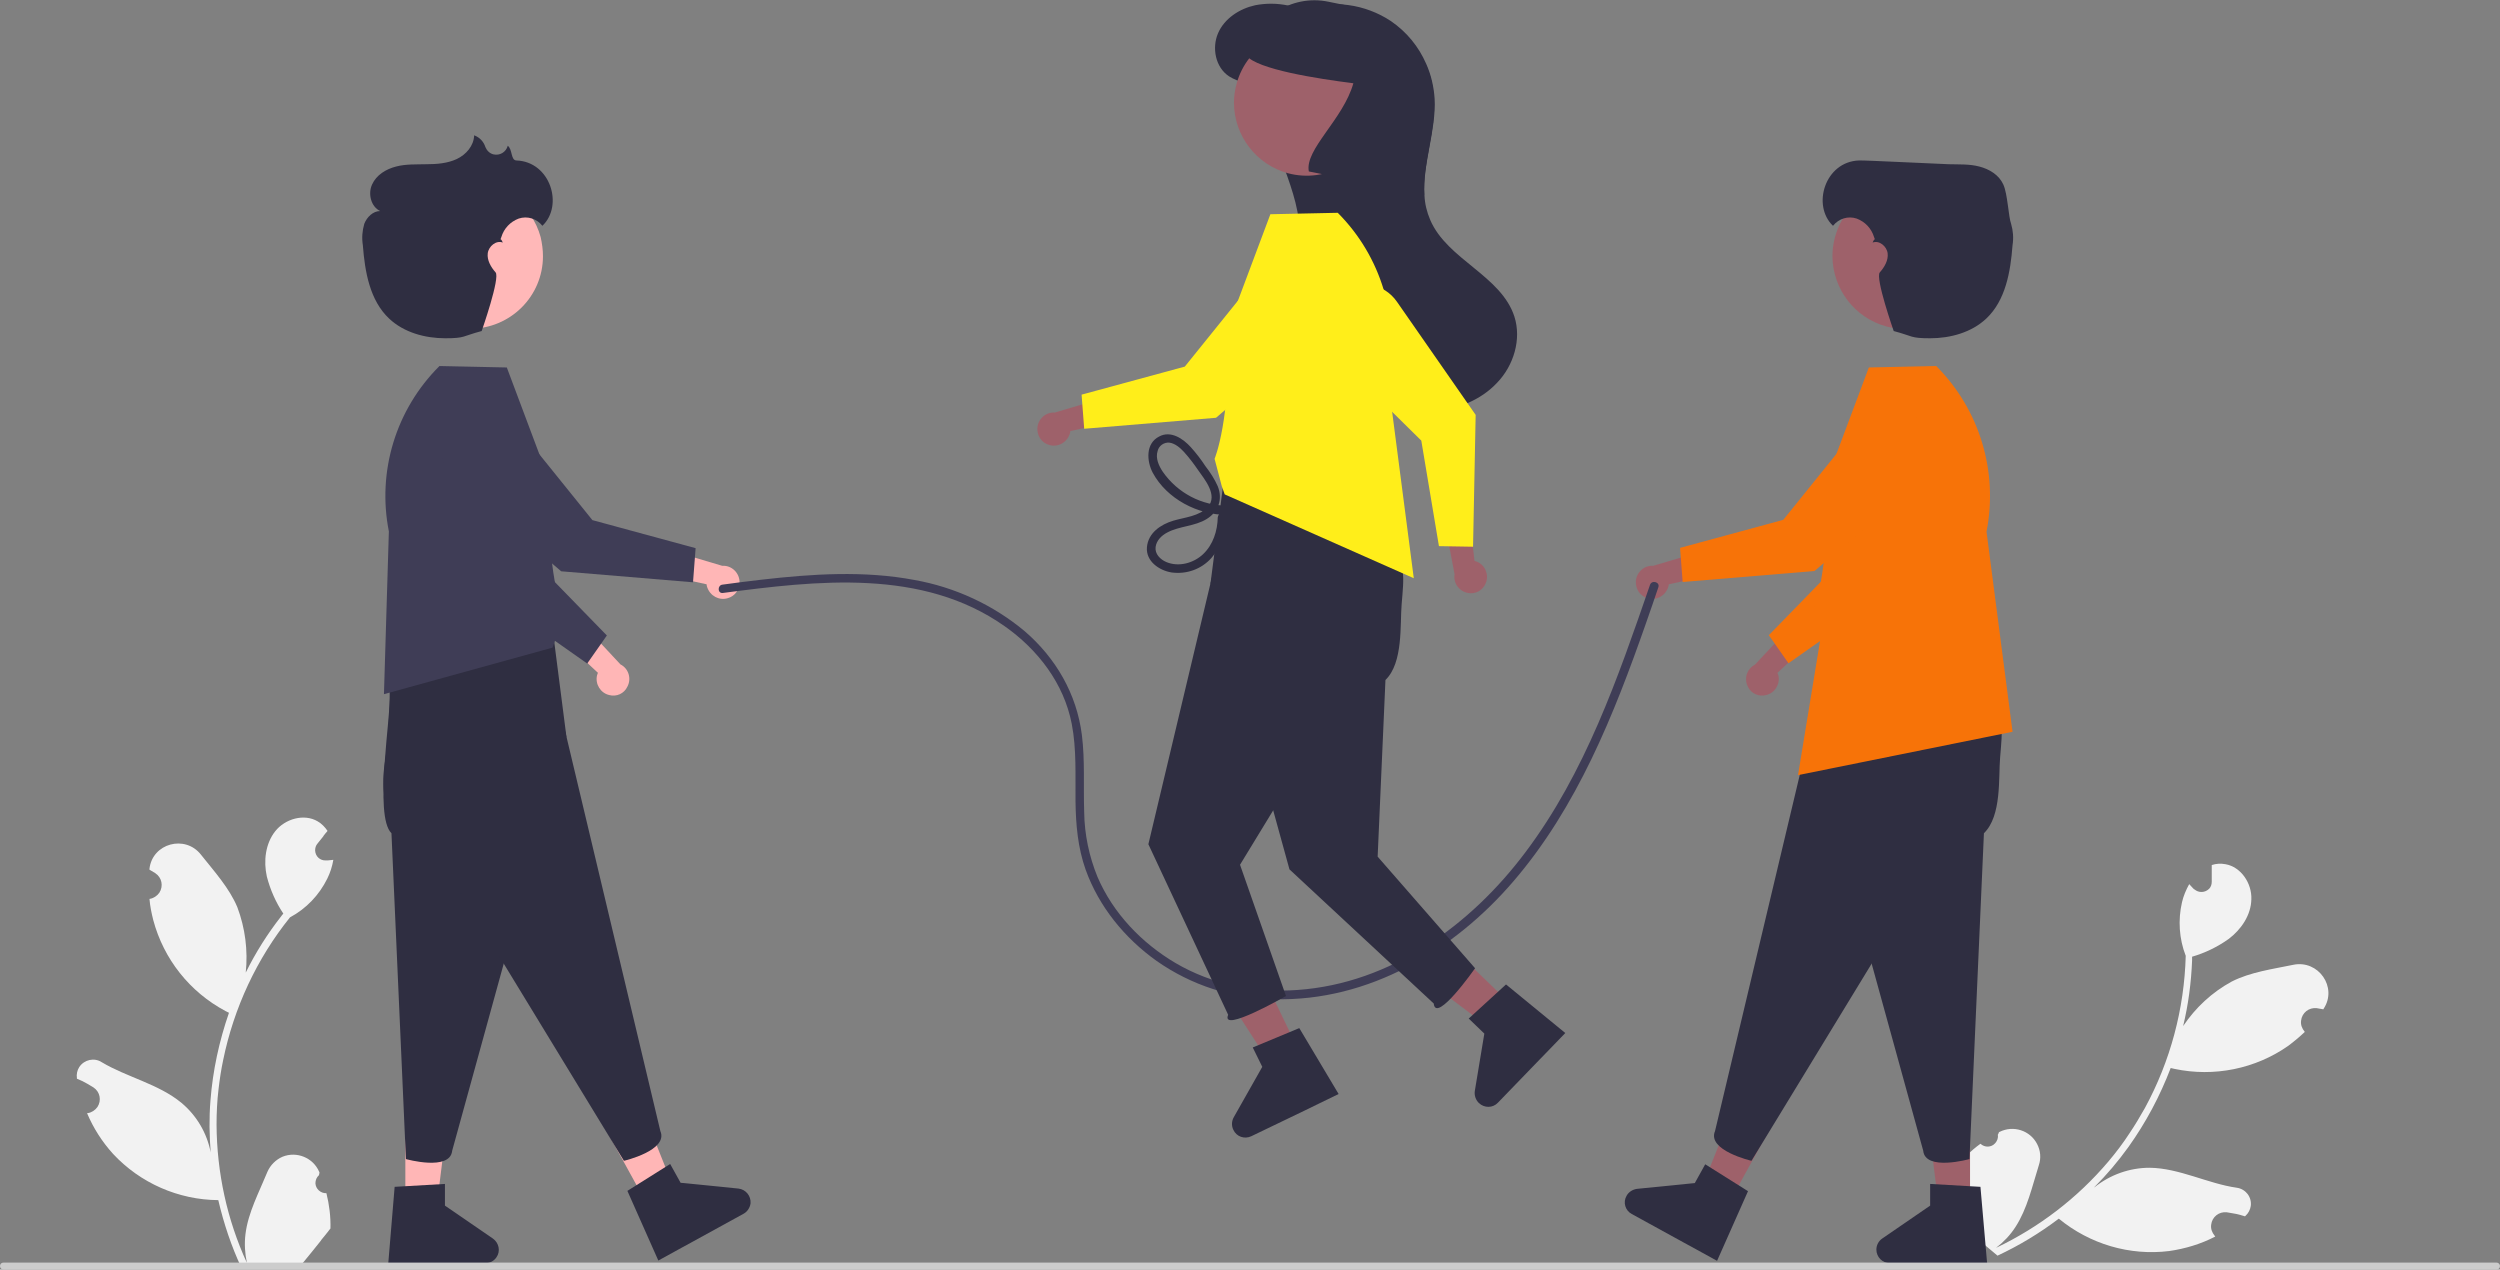 <?xml version="1.0" encoding="utf-8"?>
<!-- Generator: Adobe Illustrator 27.2.0, SVG Export Plug-In . SVG Version: 6.00 Build 0)  -->
<svg version="1.1" id="Layer_1" xmlns="http://www.w3.org/2000/svg" xmlns:xlink="http://www.w3.org/1999/xlink" x="0px" y="0px"
	 viewBox="0 0 864.7 439.1" style="enable-background:new 0 0 864.7 439.1;" xml:space="preserve">
<rect x="0" y="0" width="864.7" height="439.1" fill="#808080" stroke="none"/>
<style type="text/css">
	.st0{fill:#F2F2F2;}
	.st1{fill:#FFB6B6;}
	.st2{fill:#3F3D56;}
	.st3{fill:#2F2E41;}
	.st4{fill:#FFB8B8;}
	.st5{fill:#9E616A;}
	.st6{fill:#F77308;}
	.st7{fill:#FFEE1A;}
	.st8{fill:#CCCCCC;}
</style>
<path class="st0" d="M112.9,412.7c-2,0.1-3.7-1.5-3.8-3.4c0-1.1,0.4-2.1,1.2-2.8c0.1-0.4,0.2-0.6,0.2-1c0-0.1-0.1-0.2-0.1-0.2
	c-2.1-4.9-7.8-7.2-12.7-5.2c-2.3,1-4.2,2.9-5.2,5.2c-2.9,7.1-6.7,14.1-7.6,21.6c-0.4,3.3-0.2,6.6,0.5,9.9
	c-6.9-15-10.4-31.3-10.5-47.8c0-4.1,0.2-8.3,0.7-12.4c0.4-3.4,0.9-6.7,1.6-10c3.7-18,11.6-35,23.1-49.3c5.6-3,10.1-7.7,12.9-13.4
	c1-2,1.7-4.2,2.1-6.5c-0.6,0.1-1.3,0.1-1.9,0.2c-0.2,0-0.4,0-0.6,0l-0.1,0c-2,0.1-3.6-1.4-3.7-3.4c0-0.9,0.2-1.7,0.8-2.4
	c0.3-0.3,0.5-0.7,0.8-1c0.4-0.5,0.8-1,1.2-1.5c0,0,0.1-0.1,0.1-0.2c0.5-0.6,0.9-1.2,1.4-1.7c-0.9-1.3-2-2.5-3.4-3.3
	c-4.7-2.8-11.3-0.9-14.7,3.4c-3.4,4.3-4.1,10.3-2.9,15.7c1.2,4.6,3.1,8.9,5.7,12.8c-0.3,0.3-0.5,0.6-0.8,1
	c-4.7,6-8.8,12.5-12.2,19.4c0.8-7.7-0.2-15.4-2.9-22.6c-2.8-6.7-8-12.4-12.6-18.2c-5.5-7-16.8-3.9-17.8,4.9c0,0.1,0,0.2,0,0.3
	c0.7,0.4,1.4,0.8,2,1.2c2.3,1.5,2.9,4.5,1.4,6.8c-0.8,1.1-2,1.9-3.3,2.1l-0.1,0c0.2,2.5,0.7,4.9,1.3,7.3c3.6,13.5,12.6,24.9,25,31.5
	c0.4,0.2,0.8,0.4,1.2,0.6c-3.4,9.8-5.6,20-6.4,30.3c-0.5,6.1-0.4,12.2,0.1,18.3l0-0.2c-1.3-6.8-4.9-12.9-10.2-17.3
	c-7.9-6.5-19-8.9-27.5-14c-2.6-1.7-6.1-0.9-7.8,1.7c-0.7,1.1-1,2.5-0.8,3.8c0,0.1,0,0.2,0,0.2c1.3,0.5,2.5,1.1,3.7,1.8
	c0.7,0.4,1.4,0.8,2,1.2c2.3,1.5,2.9,4.5,1.4,6.8c-0.8,1.1-2,1.9-3.3,2.1l-0.1,0c-0.1,0-0.1,0-0.2,0c2.2,5.2,5.2,9.9,9,14.1
	c9.4,10.1,22.6,15.9,36.4,16h0c1.9,8.1,4.5,15.9,8,23.4h28.7c0.1-0.3,0.2-0.6,0.3-1c-2.7,0.2-5.3,0-7.9-0.5c2.1-2.6,4.3-5.2,6.4-7.9
	c0,0,0.1-0.1,0.1-0.2c1.1-1.3,2.2-2.7,3.2-4l0,0C114.4,420.8,113.9,416.7,112.9,412.7L112.9,412.7z"/>
<path class="st0" d="M685,395.6c1.5,1.4,3.8,1.3,5.1-0.2c0.7-0.8,1.1-1.8,0.9-2.9c0.2-0.3,0.3-0.6,0.4-0.9c0.1,0,0.2-0.1,0.2-0.1
	c4.8-2.4,10.6-0.5,13,4.2c1.2,2.3,1.4,4.9,0.6,7.3c-2.3,7.3-4,15.1-8.1,21.4c-1.8,2.8-4.1,5.2-6.7,7.2c14.9-7.1,28.1-17.2,38.8-29.8
	c2.7-3.2,5.2-6.5,7.4-9.9c1.9-2.8,3.6-5.7,5.3-8.7c8.8-16.2,13.6-34.2,14.1-52.6c-2.3-5.9-2.7-12.4-1.3-18.5
	c0.5-2.2,1.4-4.3,2.5-6.3c0.4,0.5,0.9,0.9,1.3,1.4c0.1,0.1,0.3,0.3,0.4,0.4l0.1,0c1.5,1.3,3.7,1.2,5.1-0.2c0.6-0.6,0.9-1.5,0.9-2.4
	c0-0.4,0-0.9,0-1.3c0-0.7,0-1.3,0-2c0-0.1,0-0.1,0-0.2c0-0.8,0-1.5,0-2.3c1.5-0.5,3.1-0.6,4.7-0.3c5.4,0.9,9.2,6.6,9,12.1
	c-0.1,5.5-3.5,10.5-7.9,13.8c-3.8,2.7-8.1,4.8-12.6,6.1c0,0.4,0,0.8,0,1.3c-0.3,7.6-1.3,15.3-3.1,22.7c4.3-6.4,10-11.7,16.8-15.4
	c6.5-3.3,14.1-4.3,21.3-5.8c8.7-1.8,15.4,7.8,10.5,15.2c0,0.1-0.1,0.1-0.1,0.2c-0.8-0.1-1.5-0.3-2.3-0.4c-2.7-0.3-5.1,1.6-5.4,4.3
	c-0.2,1.4,0.3,2.7,1.2,3.8l0.1,0.1c-1.8,1.7-3.7,3.3-5.7,4.8c-11.4,8-25.7,10.9-39.4,8c-0.4-0.1-0.9-0.2-1.3-0.3
	c-3.7,9.7-8.6,18.9-14.6,27.3c-3.6,5-7.5,9.6-11.9,14l0.2-0.1c5.4-4.3,12.1-6.7,19-6.7c10.2,0.1,20.2,5.5,30.1,6.9
	c3.1,0.4,5.3,3.2,4.9,6.3c-0.2,1.3-0.8,2.5-1.8,3.4c-0.1,0.1-0.1,0.1-0.2,0.2c-1.3-0.4-2.6-0.8-4-1c-0.8-0.1-1.5-0.3-2.3-0.4
	c-2.7-0.3-5.1,1.6-5.4,4.3c-0.2,1.4,0.3,2.7,1.2,3.8l0.1,0.1c0,0.1,0.1,0.1,0.1,0.2c-5,2.6-10.4,4.2-15.9,5
	c-13.7,1.7-27.5-2.4-38.2-11.2l0,0c-6.6,5-13.7,9.3-21.2,12.8l-22-18.5c0.1-0.3,0.3-0.6,0.4-0.9c1.9,1.8,4.1,3.4,6.4,4.7
	c0.1-3.4,0.1-6.8,0.2-10.1c0-0.1,0-0.1,0-0.2c0-1.7,0.1-3.4,0.1-5.2l0,0C678.7,400.9,681.7,398,685,395.6L685,395.6z"/>
<path class="st1" d="M210.7,240.4c-3-0.7-4.9-3.8-4.2-6.8c0.1-0.3,0.2-0.6,0.3-0.9L192.1,219l10.1-2.5l12.4,13.3
	c2.8,1.4,3.9,4.9,2.4,7.7C215.9,239.9,213.2,241.1,210.7,240.4L210.7,240.4z"/>
<path class="st2" d="M165.7,203.2l-15.4-45.1c-2.5-7.4,1.4-15.5,8.9-18.1l0,0c7.4-2.6,15.6,1.4,18.1,8.9c0.3,0.8,0.5,1.7,0.6,2.5
	l6.2,41.9l25.8,26.5l-6.8,9.7L165.7,203.2z"/>
<polygon class="st1" points="140.2,416 151.2,416 156.5,373.4 140.2,373.4 "/>
<path class="st3" d="M136.5,410.5l17.4-1v7.5l16.6,11.4c2.1,1.5,2.7,4.4,1.2,6.5c-0.9,1.3-2.3,2-3.8,2h-33.6L136.5,410.5z"/>
<path class="st3" d="M149.8,216.1c0,0-3.4-3.6-10,4.9c-6.1,7.7-5.8,9.2-5,19c0.6,7-5.6,42.2,0.6,48.2l5,112.7c0,0,15.3,4.3,16-2.9
	l39.5-143.3l-4.7-36.6L149.8,216.1z"/>
<polygon class="st1" points="222.9,414.9 232.5,409.6 216.6,369.8 202.4,377.6 "/>
<path class="st3" d="M217,411.9l14.8-9.3l3.6,6.5l20,2c2.6,0.3,4.4,2.6,4.2,5.1c-0.2,1.5-1.1,2.9-2.4,3.6l-18.2,10l-4.4,2.4
	l-6.9,3.8L217,411.9z"/>
<path class="st3" d="M135,235.1c0,0-0.2,18.2-1.9,28.8c-1.6,9.7,0.5,19.6,5.9,27.8c3.9,5.8,9.7,11.3,18.1,13.5l58.7,96.3
	c0,0,15.5-3.6,12.6-10.3L194,246.7l-21.8-29.8L135,235.1z"/>
<path class="st2" d="M134.5,183.8l-1.7,56.3l58.3-16.1l1-2.8l2.5-9.5c0,0-5.8-13.6-4.6-45.4l-14.7-39.2l-23.3-0.5l-0.1,0.1
	C136.9,141.7,130.4,163.1,134.5,183.8z"/>
<path class="st1" d="M251.7,206.9c-3,0.9-6.1-0.8-7.1-3.8c-0.1-0.3-0.2-0.6-0.2-1l-19.6-4.3l7.5-7.3l17.5,5.2c3.1-0.2,5.8,2.2,6,5.4
	C255.9,203.8,254.3,206.2,251.7,206.9z"/>
<path class="st2" d="M194.1,197.6l-36.2-31c-6-5.1-6.7-14.1-1.5-20.1l0,0c5.1-6,14.1-6.7,20.1-1.5c0.7,0.6,1.3,1.2,1.8,1.9l26.6,33
	l35.7,9.7l-0.9,11.8L194.1,197.6z"/>
<path class="st4" d="M187.8,88.6c0,13.9-11.3,25.1-25.2,25.1s-25.1-11.3-25.1-25.2c0-13.9,11.3-25.1,25.2-25.1
	c11.3,0,21.3,7.6,24.3,18.6C187.5,84.2,187.8,86.4,187.8,88.6z"/>
<path class="st3" d="M178.6,55.5c-2-0.1-1.3-3.9-3-5.1c0,0,0,0.1,0,0.1c-0.6,2.1-2.7,3.4-4.9,2.9c-1.3-0.3-2.3-1.3-2.8-2.5
	c-0.6-1.9-2-3.4-3.9-4.1c-0.1,3.6-2.8,6.7-6,8.2s-6.9,1.8-10.4,1.8c-3.6,0.1-7.2-0.1-10.6,0.8c-3.5,0.9-6.8,2.9-8.3,6.2
	c-1.5,3.2-0.4,7.7,2.8,9.2c-2.5,0-4.6,2.1-5.5,4.4c-0.7,2.4-0.9,4.9-0.5,7.4c0.7,9.2,2.4,19.1,9.1,25.4c5.1,4.8,12.4,6.8,19.4,6.8
	c7,0,5.8-0.7,12.6-2.5c0,0,6.5-18.5,4.8-20.3c-1.6-1.8-3-4.2-2.7-6.6s2.9-4.6,5.2-3.7c-0.4-1-0.7-1.2-0.8-1.1
	c0.1-0.3,0.2-0.6,0.3-0.8c0.9-3,3.1-5.3,6-6.4c3-1,6.2,0,8.2,2.5C195,71.1,190.4,55.9,178.6,55.5z"/>
<path class="st5" d="M610.9,240.4c3-0.7,4.9-3.8,4.2-6.8c-0.1-0.3-0.2-0.6-0.3-0.9l14.7-13.6l-10.1-2.5l-12.4,13.3
	c-2.8,1.4-3.9,4.9-2.4,7.7C605.7,239.9,608.4,241.1,610.9,240.4L610.9,240.4z"/>
<path class="st6" d="M618.6,229.4l-6.8-9.7l25.8-26.5l6.2-41.9c1.1-7.8,8.4-13.2,16.2-12c0.9,0.1,1.7,0.3,2.5,0.6l0,0
	c7.4,2.6,11.4,10.7,8.9,18.1l-15.4,45.1L618.6,229.4z"/>
<polygon class="st5" points="681.4,416 670.4,416 665.1,373.4 681.4,373.4 "/>
<path class="st3" d="M687.3,436.9h-33.6c-2.6,0-4.7-2.1-4.7-4.7c0-1.5,0.8-3,2-3.8l16.6-11.4v-7.5l17.4,1L687.3,436.9z"/>
<path class="st3" d="M671.8,216.1c0,0,8.9,15.8,15.5,24.3c6.1,7.7,5.3,11.8,4.5,21.6c-0.6,7,0.6,20.2-5.6,26.2l-5,112.7
	c0,0-15.3,4.3-16-2.9l-39.5-143.3l4.7-36.6L671.8,216.1z"/>
<polygon class="st5" points="598.7,414.9 589.1,409.6 605,369.8 619.2,377.6 "/>
<path class="st3" d="M593.9,436.1l-6.9-3.8l-4.4-2.4l-18.2-10c-2.3-1.2-3.1-4.1-1.8-6.3c0.7-1.3,2.1-2.2,3.6-2.4l20-2l3.6-6.5
	l14.8,9.3L593.9,436.1z"/>
<path class="st3" d="M686.6,235.1c0,0,0.2,18.2,1.9,28.8c1.6,9.7-0.5,19.6-5.9,27.8c-3.9,5.8-9.7,11.3-18.1,13.5l-58.7,96.3
	c0,0-15.5-3.6-12.6-10.3l34.4-144.6l21.8-29.8L686.6,235.1z"/>
<path class="st6" d="M669.8,126.7l-0.1-0.1l-23.3,0.5l-14.7,39.2c1.2,31.7-4.6,45.4-4.6,45.4l2.5,9.5l-7.7,46.9l74.2-15l-9-69.2
	C691.2,163.1,684.7,141.7,669.8,126.7z"/>
<path class="st5" d="M569.9,206.9c3,0.9,6.1-0.8,7.1-3.8c0.1-0.3,0.2-0.6,0.2-1l19.6-4.3l-7.5-7.3l-17.5,5.2c-3.1-0.2-5.8,2.2-6,5.4
	C565.7,203.8,567.3,206.2,569.9,206.9L569.9,206.9z"/>
<path class="st6" d="M582,201.3l-0.9-11.8l35.7-9.7l26.6-33c4.9-6.1,13.9-7.1,20-2.2c0.7,0.5,1.3,1.2,1.9,1.8l0,0
	c5.1,6,4.4,15-1.5,20.1l-36.2,31L582,201.3z"/>
<path class="st5" d="M634.7,82c3.6-13.4,17.5-21.3,30.9-17.7c13.4,3.6,21.3,17.5,17.7,30.9s-17.5,21.3-30.9,17.7
	c-10.9-3-18.5-12.9-18.6-24.3C633.8,86.4,634.1,84.2,634.7,82z"/>
<path class="st3" d="M643,55.5c2-0.1,27.4,1.2,31,1.3c3.6,0.1,7.2-0.1,10.6,0.8c3.5,0.9,6.8,2.9,8.3,6.2c1.5,3.2,1.8,11.3,2.7,13.6
	c0.7,2.4,0.9,4.9,0.5,7.4c-0.7,9.2-2.4,19.1-9.1,25.4c-5.1,4.8-12.4,6.8-19.4,6.8c-7,0-5.8-0.7-12.6-2.5c0,0-6.5-18.5-4.8-20.3
	c1.6-1.8,3-4.2,2.7-6.6s-2.9-4.6-5.2-3.7c0.4-1,0.7-1.2,0.8-1.1c-0.1-0.3-0.2-0.6-0.3-0.8c-0.9-3-3.1-5.3-6-6.4c-3-1-6.2,0-8.2,2.5
	C626.6,71.1,631.2,55.9,643,55.5z"/>
<path class="st2" d="M250,205.1c32.6-4.3,69-8.6,97.5,11.5c11.5,8.1,20.5,19.8,23.2,33.8c1.7,8.8,1.2,17.9,1.3,26.8
	c0.1,8,0.8,16,3.5,23.6c4.6,12.8,13.5,23.7,24.6,31.6c12,8.4,26.2,13,40.8,13.2c32.4,0.8,61.9-16.7,82.5-40.7
	c22.1-25.7,34.8-57.6,45.9-89.3c1.5-4.2,2.9-8.4,4.3-12.5c0.6-1.8-2.3-2.6-2.9-0.8c-11.1,32.2-22.4,65-43.1,92.5
	c-18.9,25.2-46.5,45.3-78.7,47.6c-14.7,1.1-29.5-1.8-42.3-9.3c-11.7-6.9-21.6-17.2-27-29.8c-2.9-7.1-4.5-14.7-4.6-22.4
	c-0.3-8.9,0.3-17.9-0.8-26.7c-1.8-14.2-9-26.6-19.8-35.9c-10.9-9.1-24.1-15.2-38.1-17.7c-17.5-3.3-35.4-2.1-52.9-0.1
	c-4.5,0.5-9,1.1-13.4,1.7C248.1,202.3,248.1,205.3,250,205.1L250,205.1z"/>
<path class="st3" d="M517.8,132.4c-5.7,6.1-14,9.3-22.3,9.9c-24,1.8-45-16.1-46.9-40.2c-0.1-0.9-0.1-1.9-0.1-2.8
	c-0.1-6.7,1.4-13.4,1-20.1c-0.8-16.5-12.4-31.6-11.2-48.1l8,2.5c-5.3-1.7-10.7-3.4-16-5c-1.8-0.5-3.6-1.2-5.2-2.2
	c-4.7-3.1-6-9.8-3.8-14.9c2.2-5.1,7.4-8.5,12.9-9.7c3.7-0.7,7.5-0.7,11.3,0.1c1.8,0.3,3.5,0.7,5.3,1.3c10.2-3.4,21.4-1.8,30.3,4.1
	c5.4,3.7,9.6,8.8,12.2,14.8c1.7,3.8,2.6,7.8,2.9,11.9c0.6,11.2-4.2,22.7-3.5,33.5c0.1,2.9,0.8,5.8,2,8.6
	c5.9,13.7,24.5,19.2,29.1,33.4C526.3,117.3,523.6,126.4,517.8,132.4z"/>
<polygon class="st5" points="522.2,347 514.5,355 480.3,329.2 491.6,317.5 "/>
<path class="st3" d="M541.4,357.3l-5.4,5.6l-3.5,3.6l-14.4,14.9c-1.8,1.9-4.7,1.9-6.6,0.1c-1.1-1.1-1.6-2.6-1.4-4.1l3.3-19.9
	l-5.4-5.2l12.9-11.8L541.4,357.3z"/>
<polygon class="st5" points="448.6,362.1 438.6,366.9 415.4,330.9 430.1,323.8 "/>
<path class="st3" d="M463,378.4l-7,3.4l-4.5,2.2l-18.7,9c-2.3,1.1-5.1,0.2-6.2-2.2c-0.7-1.4-0.6-3,0.1-4.3l9.9-17.5l-3.3-6.7
	l16.1-6.7L463,378.4z"/>
<path class="st3" d="M464.8,163.1c0,0,8.9,15.8,15.5,24.3c6.1,7.7,5.3,11.8,4.5,21.6c-0.6,7,0.6,20.2-5.6,26.2l-2.7,61.1l33.7,38.6
	c0,0-13.6,19.4-14.3,12.2l-49.9-46.4l-27.3-99l4.7-36.6L464.8,163.1z"/>
<path class="st3" d="M479.6,182.1c0,0,0.2,18.2,1.9,28.8c1.6,9.7-0.5,19.6-5.9,27.8c-3.9,5.8-9.7,11.3-18.1,13.5l-28.6,46.9
	l15.9,45.4c0,0-22.8,13.1-20,6.5L397.2,292l23.4-98.3l21.8-29.8L479.6,182.1z"/>
<path class="st7" d="M462.8,73.7l-0.1-0.1l-23.3,0.5l-14.7,39.2c1.2,31.7-4.6,45.4-4.6,45.4l2.5,9.5l1,2.8L489,200l-9-69.2
	C484.2,110.1,477.7,88.7,462.8,73.7z"/>
<path class="st5" d="M362.9,153.9c3,0.9,6.1-0.8,7.1-3.8c0.1-0.3,0.2-0.6,0.2-1l19.6-4.3l-7.5-7.3l-17.5,5.2c-3.1-0.2-5.8,2.2-6,5.4
	C358.7,150.8,360.3,153.2,362.9,153.9L362.9,153.9z"/>
<path class="st7" d="M375,148.3l-0.9-11.8l35.7-9.7l26.6-33c4.9-6.1,13.9-7.1,20-2.2c0.7,0.5,1.3,1.2,1.9,1.8l0,0
	c5.1,6,4.4,15-1.5,20.1l-36.2,31L375,148.3z"/>
<path class="st5" d="M513.9,201.7c1.2-2.9-0.2-6.2-3-7.4c-0.3-0.1-0.6-0.2-0.9-0.3l-2.3-20l-8,6.7l3.4,17.9c-0.5,3.1,1.6,6,4.7,6.5
	C510.3,205.6,512.9,204.2,513.9,201.7L513.9,201.7z"/>
<path class="st7" d="M509.5,189.1l-11.8-0.2l-6.1-36.5l-30.1-29.7c-5.6-5.5-5.7-14.6-0.1-20.2c0.6-0.6,1.3-1.2,2-1.7l0,0
	c6.5-4.5,15.3-2.9,19.8,3.6l27.2,39.1L509.5,189.1z"/>
<path class="st5" d="M427.7,29c3.6-13.4,17.5-21.3,30.9-17.7c13.4,3.6,21.3,17.5,17.7,30.9s-17.5,21.3-30.9,17.7
	c-10.9-3-18.5-12.9-18.6-24.3C426.8,33.4,427.1,31.2,427.7,29z"/>
<path class="st3" d="M424.5,174.9c-8.9,0-17.2-4.4-22.3-11.7c-1.4-2.1-2.6-4.7-1.8-7.2c0.4-1.8,2.2-3.1,4.1-2.9c2,0.3,3.7,1.8,5,3.2
	c1.8,2,3.4,4.1,4.9,6.3c2.3,3.3,6.9,8.7,3.4,12.7c-3,3.3-8,3.6-12,4.8c-4.3,1.3-8.7,4.2-9.1,9.2c-0.4,4.8,4.2,8,8.5,8.7
	c5.2,0.7,10.3-1.1,13.8-5c3.4-3.9,5.2-8.9,5.2-14c0-0.8-0.7-1.5-1.5-1.5c-0.8,0-1.4,0.6-1.5,1.4c-0.1,4.7-1.6,9.5-5.1,12.8
	c-3.3,3.1-8.4,4.5-12.7,2.7c-2.1-0.9-4-2.8-3.7-5.2c0.3-2.3,2.1-4,4-5c4.3-2.3,9.5-2.1,13.7-4.7c4-2.5,5.6-6.8,3.8-11.3
	c-1.1-2.5-2.6-4.8-4.3-7c-1.5-2.3-3.2-4.5-5-6.5c-2.7-3-7-5.9-11-3.7c-4.7,2.4-4.3,8.5-2.2,12.5c4.9,9.1,15.6,14.6,25.7,14.6
	c0.8,0,1.5-0.7,1.5-1.5C425.9,175.6,425.3,174.9,424.5,174.9L424.5,174.9z"/>
<path class="st3" d="M492.6,67.4l-39.9-8.1c-1.5-7.6,11.9-18,15.4-30.5c-6.2-0.8-14.6-2-21.8-3.6c-7.2-1.6-13.3-3.6-15.1-5.9
	c2.7-13,15.3-21.4,28.3-18.7l4.9,1c0.2,0,0.3,0.1,0.5,0.1c6,1.3,11.2,4.9,14.7,10.1c5,2.8,9.6,6.3,13.5,10.4
	c1.7,3.8,2.6,7.8,2.9,11.9C496.7,45.1,492,56.7,492.6,67.4z"/>
<path class="st8" d="M864.7,437.9c0,0.7-0.5,1.2-1.2,1.2c0,0,0,0,0,0H1.2c-0.7,0-1.2-0.5-1.2-1.2s0.5-1.2,1.2-1.2h862.3
	C864.1,436.7,864.7,437.2,864.7,437.9C864.7,437.9,864.7,437.9,864.7,437.9z"/>
</svg>
